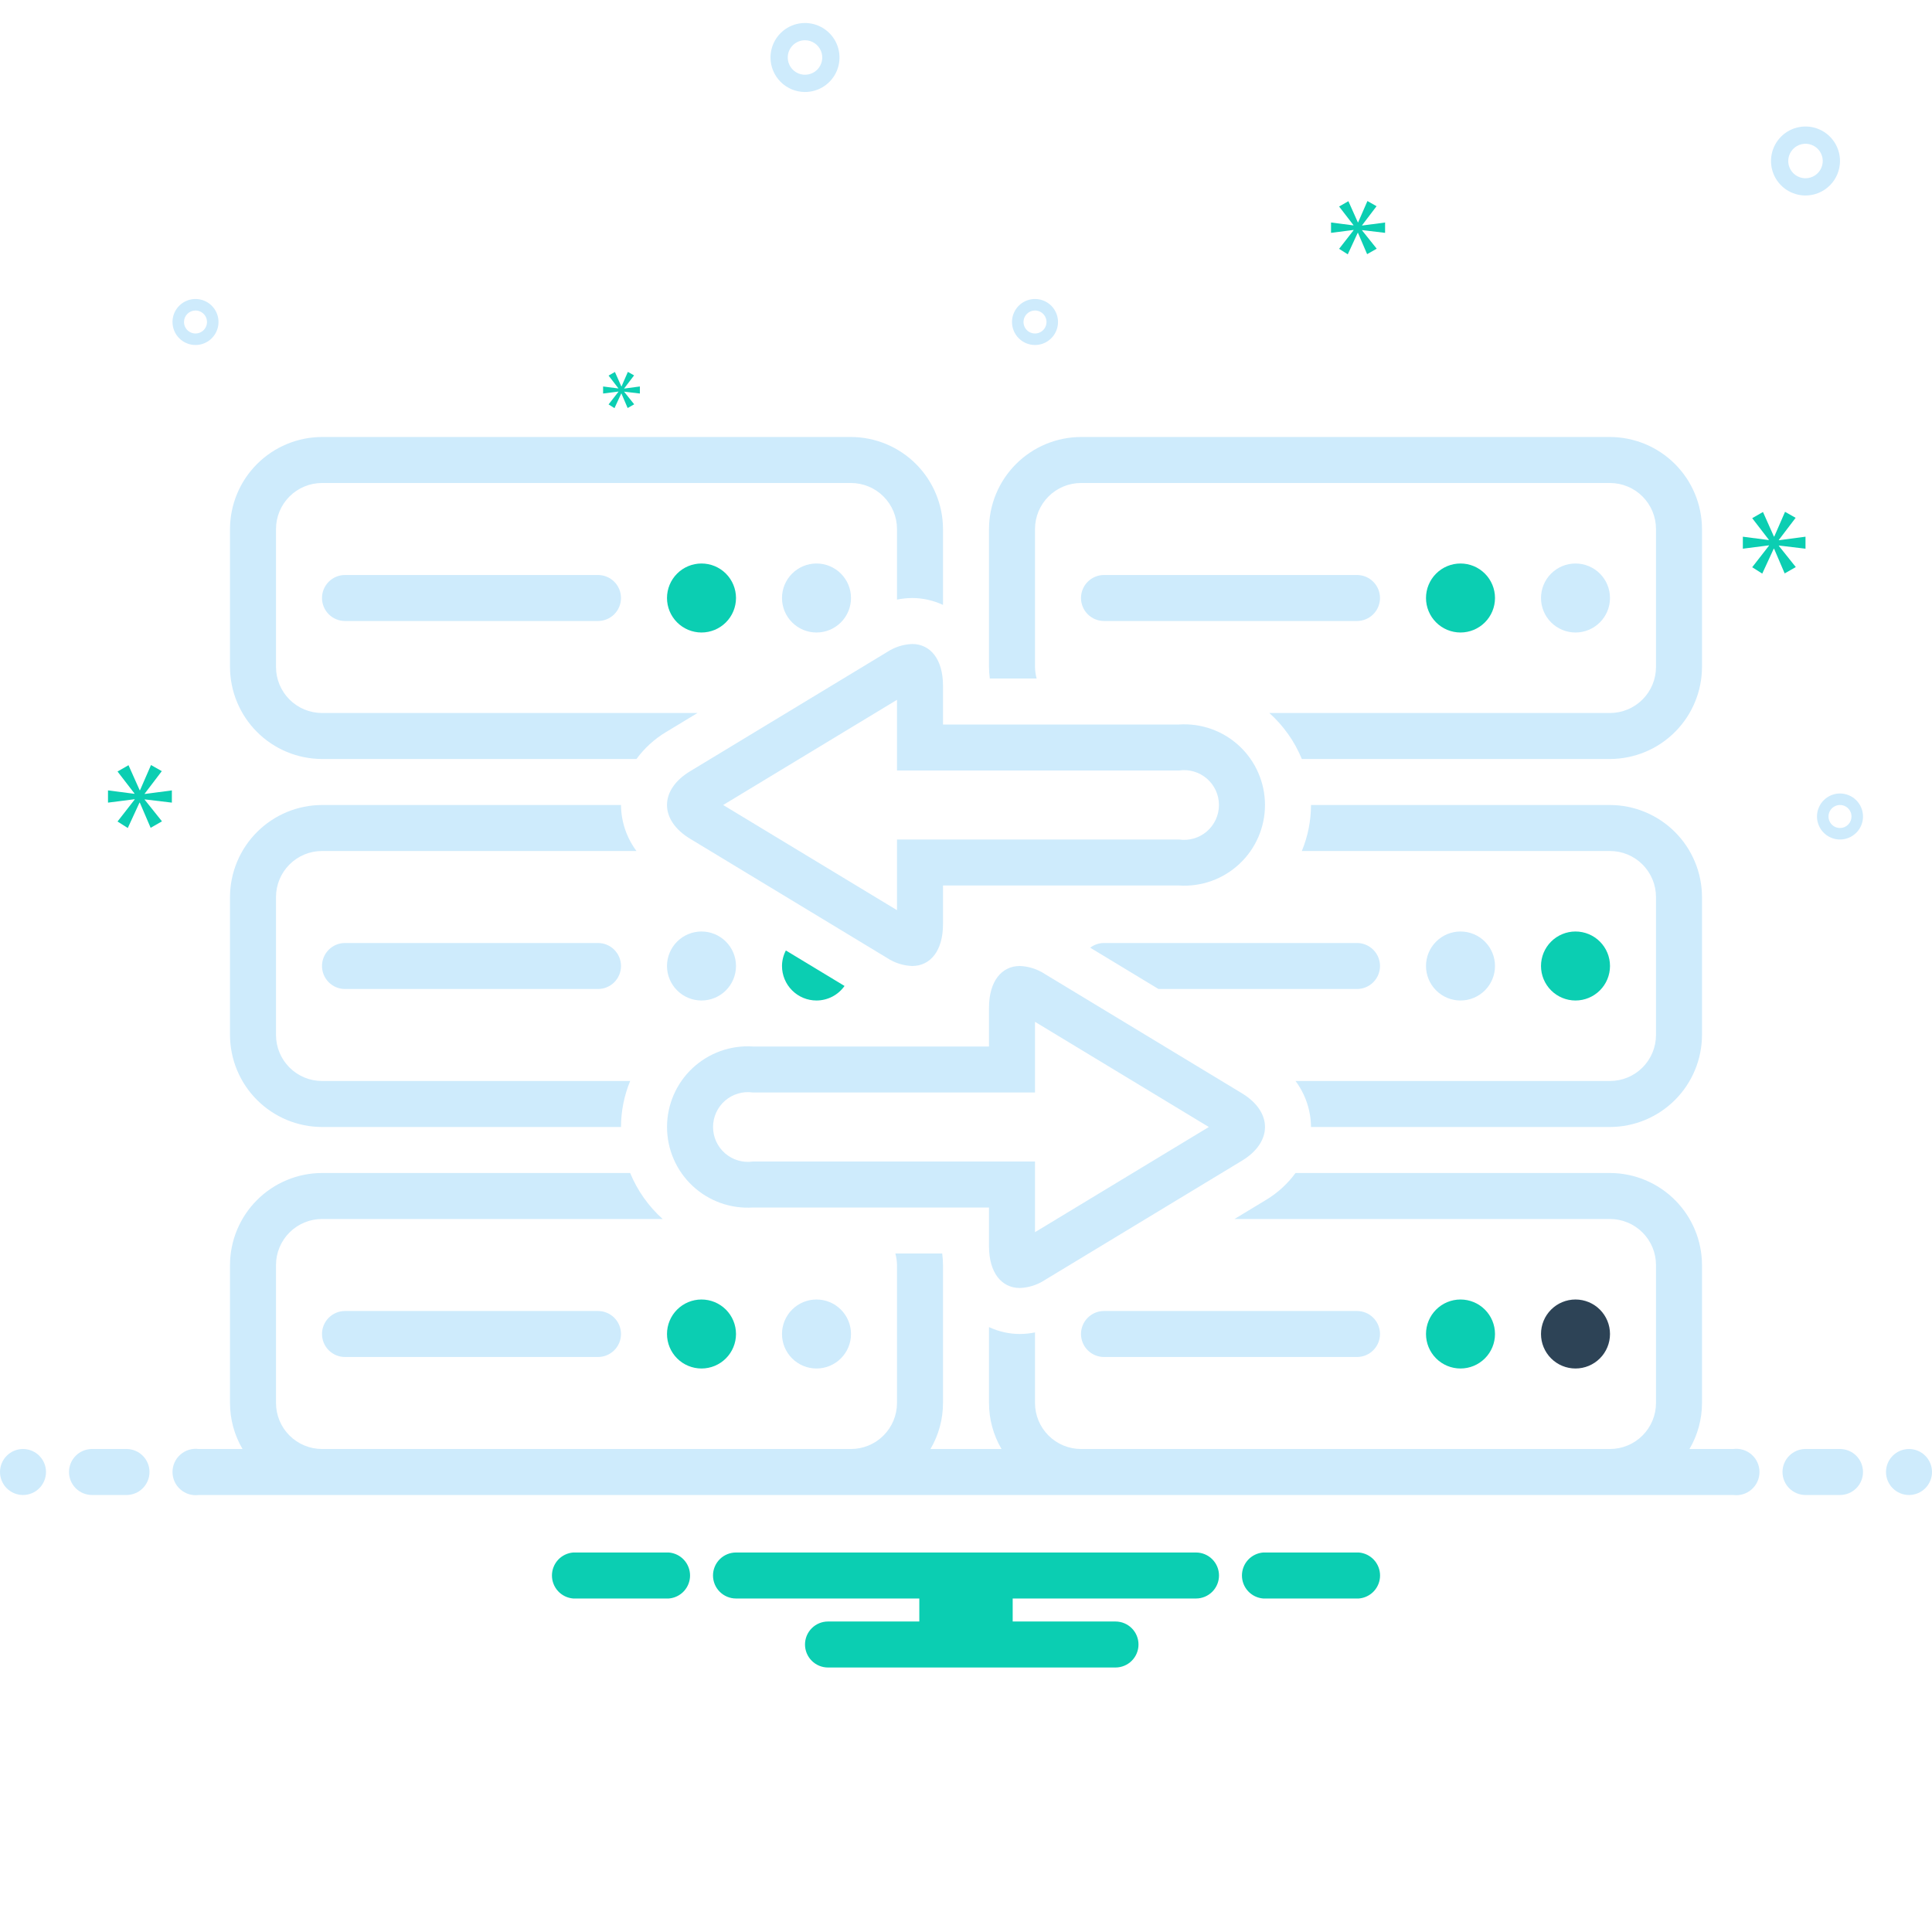 <svg width="168" height="168" viewBox="0 0 168 168" fill="none" xmlns="http://www.w3.org/2000/svg">
<path d="M12.583 69.011L14.07 67.056L13.131 66.524L12.177 68.714H12.145L11.175 66.539L10.22 67.087L11.691 68.996V69.027L9.391 68.73V69.794L11.707 69.497V69.528L10.22 71.436L11.112 72L12.13 69.794H12.16L13.099 71.984L14.085 71.421L12.583 69.543V69.512L14.945 69.794V68.73L12.583 69.042V69.011ZM53.777 34.067L52.92 35.166L53.434 35.49L54.02 34.22H54.038L54.578 35.481L55.146 35.157L54.281 34.075V34.057L55.641 34.22V33.607L54.281 33.787V33.769L55.137 32.643L54.597 32.337L54.047 33.598H54.029L53.471 32.345L52.92 32.661L53.768 33.76V33.778L52.443 33.607V34.22L53.777 34.049V34.067ZM157 47.713V46.67L154.683 46.977V46.946L156.142 45.028L155.221 44.506L154.285 46.654H154.253L153.302 44.521L152.365 45.059L153.808 46.931V46.962L151.552 46.67V47.713L153.823 47.422V47.453L152.365 49.325L153.24 49.878L154.238 47.713H154.268L155.189 49.862L156.156 49.31L154.683 47.468V47.437L157 47.713ZM118.443 19.586L119.701 17.931L118.907 17.481L118.099 19.334H118.073L117.252 17.494L116.444 17.958L117.689 19.573V19.599L115.742 19.348V20.248L117.702 19.996V20.023L116.444 21.638L117.198 22.115L118.06 20.248H118.085L118.88 22.101L119.714 21.625L118.443 20.036V20.009L120.442 20.248V19.348L118.443 19.612V19.586ZM118.154 135H109.846C109.342 135.039 108.872 135.267 108.529 135.637C108.186 136.008 107.995 136.495 107.995 137C107.995 137.505 108.186 137.992 108.529 138.363C108.872 138.733 109.342 138.961 109.846 139H118.154C118.658 138.961 119.128 138.733 119.471 138.363C119.814 137.992 120.005 137.505 120.005 137C120.005 136.495 119.814 136.008 119.471 135.637C119.128 135.267 118.658 135.039 118.154 135ZM58.154 135H49.846C49.342 135.039 48.872 135.267 48.529 135.637C48.186 136.008 47.995 136.495 47.995 137C47.995 137.505 48.186 137.992 48.529 138.363C48.872 138.733 49.342 138.961 49.846 139H58.154C58.658 138.961 59.128 138.733 59.471 138.363C59.814 137.992 60.005 137.505 60.005 137C60.005 136.495 59.814 136.008 59.471 135.637C59.128 135.267 58.658 135.039 58.154 135ZM104 135H64C63.47 135 62.961 135.211 62.586 135.586C62.211 135.961 62 136.47 62 137C62 137.53 62.211 138.039 62.586 138.414C62.961 138.789 63.47 139 64 139H79.94V141H72C71.47 141 70.961 141.211 70.586 141.586C70.211 141.961 70 142.47 70 143C70 143.53 70.211 144.039 70.586 144.414C70.961 144.789 71.47 145 72 145H97C97.53 145 98.039 144.789 98.414 144.414C98.789 144.039 99 143.53 99 143C99 142.47 98.789 141.961 98.414 141.586C98.039 141.211 97.53 141 97 141H88.06V139H104C104.53 139 105.039 138.789 105.414 138.414C105.789 138.039 106 137.53 106 137C106 136.47 105.789 135.961 105.414 135.586C105.039 135.211 104.53 135 104 135Z" fill="#0BCEB2"/>
<path d="M64 52C64 52.796 63.684 53.559 63.121 54.121C62.559 54.684 61.796 55 61 55C60.204 55 59.441 54.684 58.879 54.121C58.316 53.559 58 52.796 58 52C58 51.204 58.316 50.441 58.879 49.879C59.441 49.316 60.204 49 61 49C61.796 49 62.559 49.316 63.121 49.879C63.684 50.441 64 51.204 64 52Z" fill="#0BCEB2"/>
<path d="M71 87C71.478 86.999 71.948 86.884 72.373 86.665C72.797 86.445 73.162 86.126 73.438 85.736L68.336 82.649C68.118 83.066 68.003 83.529 68 84C68 84.796 68.316 85.559 68.879 86.121C69.441 86.684 70.204 87 71 87Z" fill="#0BCEB2"/>
<path d="M64 116C64 116.796 63.684 117.559 63.121 118.121C62.559 118.684 61.796 119 61 119C60.204 119 59.441 118.684 58.879 118.121C58.316 117.559 58 116.796 58 116C58 115.204 58.316 114.441 58.879 113.879C59.441 113.316 60.204 113 61 113C61.796 113 62.559 113.316 63.121 113.879C63.684 114.441 64 115.204 64 116Z" fill="#0BCEB2"/>
<path d="M130 52C130 52.796 129.684 53.559 129.121 54.121C128.559 54.684 127.796 55 127 55C126.204 55 125.441 54.684 124.879 54.121C124.316 53.559 124 52.796 124 52C124 51.204 124.316 50.441 124.879 49.879C125.441 49.316 126.204 49 127 49C127.796 49 128.559 49.316 129.121 49.879C129.684 50.441 130 51.204 130 52Z" fill="#0BCEB2"/>
<path d="M140 84C140 84.796 139.684 85.559 139.121 86.121C138.559 86.684 137.796 87 137 87C136.204 87 135.441 86.684 134.879 86.121C134.316 85.559 134 84.796 134 84C134 83.204 134.316 82.441 134.879 81.879C135.441 81.316 136.204 81 137 81C137.796 81 138.559 81.316 139.121 81.879C139.684 82.441 140 83.204 140 84Z" fill="#0BCEB2"/>
<path d="M130 116C130 116.796 129.684 117.559 129.121 118.121C128.559 118.684 127.796 119 127 119C126.204 119 125.441 118.684 124.879 118.121C124.316 117.559 124 116.796 124 116C124 115.204 124.316 114.441 124.879 113.879C125.441 113.316 126.204 113 127 113C127.796 113 128.559 113.316 129.121 113.879C129.684 114.441 130 115.204 130 116Z" fill="#0BCEB2"/>
<path d="M140 116C140 116.796 139.684 117.559 139.121 118.121C138.559 118.684 137.796 119 137 119C136.204 119 135.441 118.684 134.879 118.121C134.316 117.559 134 116.796 134 116C134 115.204 134.316 114.441 134.879 113.879C135.441 113.316 136.204 113 137 113C137.796 113 138.559 113.316 139.121 113.879C139.684 114.441 140 115.204 140 116Z" fill="#2D4356"/>
<path d="M140 98C142.12 97.994 144.151 97.149 145.65 95.65C147.149 94.151 147.994 92.12 148 90V78C147.994 75.88 147.149 73.849 145.65 72.35C144.151 70.851 142.12 70.006 140 70H114C113.998 71.373 113.728 72.732 113.203 74H140C141.061 74.001 142.077 74.423 142.827 75.173C143.577 75.923 143.999 76.939 144 78V90C143.999 91.061 143.577 92.077 142.827 92.827C142.077 93.577 141.061 93.999 140 94H112.655C113.517 95.156 113.989 96.558 114 98H140ZM96 118H118C118.53 118 119.039 117.789 119.414 117.414C119.789 117.039 120 116.53 120 116C120 115.47 119.789 114.961 119.414 114.586C119.039 114.211 118.53 114 118 114H96C95.47 114 94.961 114.211 94.586 114.586C94.211 114.961 94 115.47 94 116C94 116.53 94.211 117.039 94.586 117.414C94.961 117.789 95.47 118 96 118ZM28 66H55.345C56.043 65.048 56.924 64.247 57.938 63.643L60.653 62H28C26.939 61.999 25.923 61.577 25.173 60.827C24.423 60.077 24.001 59.06 24 58V46C24.001 44.94 24.423 43.923 25.173 43.173C25.923 42.423 26.939 42.001 28 42H74C75.061 42.001 76.077 42.423 76.827 43.173C77.577 43.923 77.999 44.94 78 46V52.137C78.433 52.052 78.873 52.006 79.315 52C80.243 52.003 81.159 52.208 82 52.6V46C81.994 43.88 81.149 41.849 79.65 40.35C78.151 38.851 76.12 38.006 74 38H28C25.88 38.006 23.849 38.851 22.35 40.35C20.851 41.849 20.006 43.88 20 46V58C20.006 60.12 20.851 62.151 22.35 63.65C23.849 65.149 25.88 65.994 28 66Z" fill="#CEEBFC"/>
<path d="M74 52C74 52.796 73.684 53.559 73.121 54.121C72.559 54.684 71.796 55 71 55C70.204 55 69.441 54.684 68.879 54.121C68.316 53.559 68 52.796 68 52C68 51.204 68.316 50.441 68.879 49.879C69.441 49.316 70.204 49 71 49C71.796 49 72.559 49.316 73.121 49.879C73.684 50.441 74 51.204 74 52Z" fill="#CEEBFC"/>
<path d="M30 50C29.47 50 28.961 50.211 28.586 50.586C28.211 50.961 28 51.47 28 52C28 52.53 28.211 53.039 28.586 53.414C28.961 53.789 29.47 54 30 54H52C52.53 54 53.039 53.789 53.414 53.414C53.789 53.039 54 52.53 54 52C54 51.47 53.789 50.961 53.414 50.586C53.039 50.211 52.53 50 52 50H30ZM28 98H54C54.002 96.627 54.272 95.268 54.797 94H28C26.939 93.999 25.923 93.577 25.173 92.827C24.423 92.077 24.001 91.061 24 90V78C24.001 76.939 24.423 75.923 25.173 75.173C25.923 74.423 26.939 74.001 28 74H55.345C54.483 72.844 54.011 71.442 54 70H28C25.88 70.006 23.849 70.851 22.35 72.35C20.851 73.849 20.006 75.88 20 78V90C20.006 92.12 20.851 94.151 22.35 95.65C23.849 97.149 25.88 97.994 28 98Z" fill="#CEEBFC"/>
<path d="M64 84C64 84.796 63.684 85.559 63.121 86.121C62.559 86.684 61.796 87 61 87C60.204 87 59.441 86.684 58.879 86.121C58.316 85.559 58 84.796 58 84C58 83.204 58.316 82.441 58.879 81.879C59.441 81.316 60.204 81 61 81C61.796 81 62.559 81.316 63.121 81.879C63.684 82.441 64 83.204 64 84Z" fill="#CEEBFC"/>
<path d="M30 82C29.47 82 28.961 82.211 28.586 82.586C28.211 82.961 28 83.47 28 84C28 84.53 28.211 85.039 28.586 85.414C28.961 85.789 29.47 86 30 86H52C52.53 86 53.039 85.789 53.414 85.414C53.789 85.039 54 84.53 54 84C54 83.47 53.789 82.961 53.414 82.586C53.039 82.211 52.53 82 52 82H30Z" fill="#CEEBFC"/>
<path d="M74 116C74 116.796 73.684 117.559 73.121 118.121C72.559 118.684 71.796 119 71 119C70.204 119 69.441 118.684 68.879 118.121C68.316 117.559 68 116.796 68 116C68 115.204 68.316 114.441 68.879 113.879C69.441 113.316 70.204 113 71 113C71.796 113 72.559 113.316 73.121 113.879C73.684 114.441 74 115.204 74 116Z" fill="#CEEBFC"/>
<path d="M30 114C29.47 114 28.961 114.211 28.586 114.586C28.211 114.961 28 115.47 28 116C28 116.53 28.211 117.039 28.586 117.414C28.961 117.789 29.47 118 30 118H52C52.53 118 53.039 117.789 53.414 117.414C53.789 117.039 54 116.53 54 116C54 115.47 53.789 114.961 53.414 114.586C53.039 114.211 52.53 114 52 114H30ZM160 14C160 13.407 159.824 12.827 159.494 12.333C159.165 11.84 158.696 11.455 158.148 11.228C157.6 11.001 156.997 10.942 156.415 11.058C155.833 11.173 155.298 11.459 154.879 11.879C154.459 12.298 154.173 12.833 154.058 13.415C153.942 13.997 154.001 14.6 154.228 15.148C154.455 15.696 154.84 16.165 155.333 16.494C155.827 16.824 156.407 17 157 17C157.795 16.999 158.558 16.683 159.12 16.12C159.683 15.558 159.999 14.795 160 14ZM155.5 14C155.5 13.703 155.588 13.413 155.753 13.167C155.918 12.92 156.152 12.728 156.426 12.614C156.7 12.501 157.002 12.471 157.293 12.529C157.584 12.587 157.851 12.73 158.061 12.939C158.27 13.149 158.413 13.416 158.471 13.707C158.529 13.998 158.499 14.3 158.386 14.574C158.272 14.848 158.08 15.082 157.833 15.247C157.587 15.412 157.297 15.5 157 15.5C156.602 15.5 156.221 15.342 155.939 15.061C155.658 14.779 155.5 14.398 155.5 14ZM70 8C70.593 8 71.173 7.824 71.667 7.494C72.16 7.165 72.545 6.696 72.772 6.148C72.999 5.6 73.058 4.997 72.942 4.415C72.827 3.833 72.541 3.298 72.121 2.879C71.702 2.459 71.167 2.173 70.585 2.058C70.003 1.942 69.4 2.001 68.852 2.228C68.304 2.455 67.835 2.84 67.506 3.333C67.176 3.827 67 4.407 67 5C67.001 5.795 67.317 6.558 67.88 7.12C68.442 7.683 69.205 7.999 70 8ZM70 3.5C70.297 3.5 70.587 3.588 70.833 3.753C71.08 3.918 71.272 4.152 71.386 4.426C71.499 4.7 71.529 5.002 71.471 5.293C71.413 5.584 71.27 5.851 71.061 6.061C70.851 6.27 70.584 6.413 70.293 6.471C70.002 6.529 69.7 6.499 69.426 6.386C69.152 6.272 68.918 6.08 68.753 5.833C68.588 5.587 68.5 5.297 68.5 5C68.5 4.602 68.658 4.221 68.939 3.939C69.221 3.658 69.602 3.5 70 3.5ZM160 69C159.604 69 159.218 69.117 158.889 69.337C158.56 69.557 158.304 69.869 158.152 70.235C158.001 70.6 157.961 71.002 158.038 71.39C158.116 71.778 158.306 72.135 158.586 72.414C158.865 72.694 159.222 72.884 159.61 72.962C159.998 73.039 160.4 72.999 160.765 72.848C161.131 72.696 161.443 72.44 161.663 72.111C161.883 71.782 162 71.396 162 71C162 70.47 161.789 69.961 161.414 69.586C161.039 69.211 160.53 69 160 69ZM160 72C159.802 72 159.609 71.941 159.444 71.832C159.28 71.722 159.152 71.565 159.076 71.383C159 71.2 158.981 70.999 159.019 70.805C159.058 70.611 159.153 70.433 159.293 70.293C159.433 70.153 159.611 70.058 159.805 70.019C159.999 69.981 160.2 70 160.383 70.076C160.565 70.152 160.722 70.28 160.831 70.444C160.941 70.609 161 70.802 161 71C161 71.265 160.895 71.52 160.707 71.707C160.52 71.895 160.265 72 160 72ZM90 30C90.396 30 90.782 29.883 91.111 29.663C91.44 29.443 91.696 29.131 91.848 28.765C91.999 28.4 92.039 27.998 91.962 27.61C91.884 27.222 91.694 26.866 91.414 26.586C91.135 26.306 90.778 26.116 90.39 26.038C90.002 25.961 89.6 26.001 89.235 26.152C88.869 26.304 88.557 26.56 88.337 26.889C88.117 27.218 88 27.604 88 28C88 28.53 88.211 29.039 88.586 29.414C88.961 29.789 89.47 30 90 30ZM90 27C90.198 27 90.391 27.059 90.556 27.169C90.72 27.278 90.848 27.435 90.924 27.617C91 27.8 91.019 28.001 90.981 28.195C90.942 28.389 90.847 28.567 90.707 28.707C90.567 28.847 90.389 28.942 90.195 28.981C90.001 29.019 89.8 29 89.617 28.924C89.435 28.848 89.278 28.72 89.168 28.556C89.059 28.391 89 28.198 89 28C89 27.735 89.105 27.48 89.293 27.293C89.48 27.105 89.735 27 90 27ZM17 30C17.396 30 17.782 29.883 18.111 29.663C18.44 29.443 18.696 29.131 18.848 28.765C18.999 28.4 19.039 27.998 18.962 27.61C18.884 27.222 18.694 26.866 18.414 26.586C18.134 26.306 17.778 26.116 17.39 26.038C17.002 25.961 16.6 26.001 16.235 26.152C15.869 26.304 15.557 26.56 15.337 26.889C15.117 27.218 15 27.604 15 28C15 28.53 15.211 29.039 15.586 29.414C15.961 29.789 16.47 30 17 30ZM17 27C17.198 27 17.391 27.059 17.556 27.169C17.72 27.278 17.848 27.435 17.924 27.617C18 27.8 18.019 28.001 17.981 28.195C17.942 28.389 17.847 28.567 17.707 28.707C17.567 28.847 17.389 28.942 17.195 28.981C17.001 29.019 16.8 29 16.617 28.924C16.435 28.848 16.278 28.72 16.169 28.556C16.059 28.391 16 28.198 16 28C16 27.735 16.105 27.48 16.293 27.293C16.48 27.105 16.735 27 17 27Z" fill="#CEEBFC"/>
<path d="M4 128C4 128.53 3.789 129.039 3.414 129.414C3.039 129.789 2.53 130 2 130C1.47 130 0.961 129.789 0.586 129.414C0.211 129.039 0 128.53 0 128C0 127.47 0.211 126.961 0.586 126.586C0.961 126.211 1.47 126 2 126C2.53 126 3.039 126.211 3.414 126.586C3.789 126.961 4 127.47 4 128Z" fill="#CEEBFC"/>
<path d="M11 126H8C7.47 126 6.961 126.211 6.586 126.586C6.211 126.961 6 127.47 6 128C6 128.53 6.211 129.039 6.586 129.414C6.961 129.789 7.47 130 8 130H11C11.53 130 12.039 129.789 12.414 129.414C12.789 129.039 13 128.53 13 128C13 127.47 12.789 126.961 12.414 126.586C12.039 126.211 11.53 126 11 126ZM160 126H157C156.47 126 155.961 126.211 155.586 126.586C155.211 126.961 155 127.47 155 128C155 128.53 155.211 129.039 155.586 129.414C155.961 129.789 156.47 130 157 130H160C160.53 130 161.039 129.789 161.414 129.414C161.789 129.039 162 128.53 162 128C162 127.47 161.789 126.961 161.414 126.586C161.039 126.211 160.53 126 160 126Z" fill="#CEEBFC"/>
<path d="M168 128C168 128.53 167.789 129.039 167.414 129.414C167.039 129.789 166.53 130 166 130C165.47 130 164.961 129.789 164.586 129.414C164.211 129.039 164 128.53 164 128C164 127.47 164.211 126.961 164.586 126.586C164.961 126.211 165.47 126 166 126C166.53 126 167.039 126.211 167.414 126.586C167.789 126.961 168 127.47 168 128Z" fill="#CEEBFC"/>
<path d="M150.721 126H146.912C147.624 124.787 148 123.406 148 122V110C147.994 107.88 147.149 105.849 145.65 104.35C144.151 102.851 142.12 102.006 140 102H112.655C111.957 102.952 111.074 103.754 110.06 104.358L107.348 106H140C141.061 106.001 142.077 106.423 142.827 107.173C143.577 107.923 143.999 108.939 144 110V122C143.999 123.061 143.577 124.077 142.827 124.827C142.077 125.577 141.061 125.999 140 126H94C92.939 125.999 91.923 125.577 91.173 124.827C90.423 124.077 90.001 123.061 90 122V115.863C89.567 115.95 89.127 115.996 88.685 116C87.757 115.997 86.841 115.792 86 115.4V122C86 123.406 86.376 124.787 87.088 126H80.912C81.624 124.787 82 123.406 82 122V110C81.998 109.666 81.974 109.332 81.93 109H77.858C77.947 109.326 77.995 109.662 78 110V122C77.999 123.061 77.577 124.077 76.827 124.827C76.077 125.577 75.061 125.999 74 126H28C26.939 125.999 25.923 125.577 25.173 124.827C24.423 124.077 24.001 123.061 24 122V110C24.001 108.939 24.423 107.923 25.173 107.173C25.923 106.423 26.939 106.001 28 106H57.623C56.392 104.896 55.426 103.529 54.797 102H28C25.88 102.006 23.849 102.851 22.35 104.35C20.851 105.849 20.006 107.88 20 110V122C20 123.406 20.376 124.787 21.088 126H17.278C16.994 125.963 16.704 125.987 16.43 126.07C16.155 126.154 15.902 126.295 15.686 126.484C15.47 126.673 15.298 126.907 15.179 127.168C15.061 127.429 15 127.713 15 128C15 128.287 15.061 128.571 15.179 128.832C15.298 129.093 15.47 129.327 15.686 129.516C15.902 129.705 16.155 129.846 16.43 129.93C16.704 130.013 16.994 130.037 17.278 130H150.721C151.006 130.037 151.295 130.013 151.569 129.93C151.844 129.846 152.097 129.705 152.313 129.516C152.529 129.327 152.701 129.093 152.82 128.832C152.938 128.571 152.999 128.287 152.999 128C152.999 127.713 152.938 127.429 152.82 127.168C152.701 126.907 152.529 126.673 152.313 126.484C152.097 126.295 151.844 126.154 151.569 126.07C151.295 125.987 151.006 125.963 150.721 126ZM90.142 59C90.053 58.674 90.005 58.338 90 58V46C90.001 44.94 90.423 43.923 91.173 43.173C91.923 42.423 92.939 42.001 94 42H140C141.061 42.001 142.077 42.423 142.827 43.173C143.577 43.923 143.999 44.94 144 46V58C143.999 59.06 143.577 60.077 142.827 60.827C142.077 61.577 141.061 61.999 140 62H110.377C111.608 63.104 112.574 64.471 113.203 66H140C142.12 65.994 144.151 65.149 145.65 63.65C147.149 62.151 147.994 60.12 148 58V46C147.994 43.88 147.149 41.849 145.65 40.35C144.151 38.851 142.12 38.006 140 38H94C91.88 38.006 89.849 38.851 88.35 40.35C86.851 41.849 86.006 43.88 86 46V58C86.002 58.334 86.026 58.669 86.07 59H90.142Z" fill="#CEEBFC"/>
<path d="M140 52C140 52.796 139.684 53.559 139.121 54.121C138.559 54.684 137.796 55 137 55C136.204 55 135.441 54.684 134.879 54.121C134.316 53.559 134 52.796 134 52C134 51.204 134.316 50.441 134.879 49.879C135.441 49.316 136.204 49 137 49C137.796 49 138.559 49.316 139.121 49.879C139.684 50.441 140 51.204 140 52Z" fill="#CEEBFC"/>
<path d="M118 54C118.53 54 119.039 53.789 119.414 53.414C119.789 53.039 120 52.53 120 52C120 51.47 119.789 50.961 119.414 50.586C119.039 50.211 118.53 50 118 50H96C95.47 50 94.961 50.211 94.586 50.586C94.211 50.961 94 51.47 94 52C94 52.53 94.211 53.039 94.586 53.414C94.961 53.789 95.47 54 96 54H118Z" fill="#CEEBFC"/>
<path d="M130 84C130 84.796 129.684 85.559 129.121 86.121C128.559 86.684 127.796 87 127 87C126.204 87 125.441 86.684 124.879 86.121C124.316 85.559 124 84.796 124 84C124 83.204 124.316 82.441 124.879 81.879C125.441 81.316 126.204 81 127 81C127.796 81 128.559 81.316 129.121 81.879C129.684 82.441 130 83.204 130 84Z" fill="#CEEBFC"/>
<path d="M120 84C120 83.47 119.789 82.961 119.414 82.586C119.039 82.211 118.53 82 118 82H96C95.566 82.001 95.145 82.144 94.801 82.408L100.737 86H118C118.53 86 119.039 85.789 119.414 85.414C119.789 85.039 120 84.53 120 84ZM60.01 72.935L77.148 83.307C77.794 83.73 78.543 83.97 79.315 84C80.907 84 82 82.67 82 80.37V77H102.525C103.483 77.063 104.443 76.928 105.347 76.605C106.251 76.281 107.078 75.776 107.779 75.12C108.48 74.464 109.038 73.671 109.42 72.79C109.802 71.909 109.999 70.96 109.999 70C109.999 69.04 109.802 68.091 109.42 67.21C109.038 66.329 108.48 65.536 107.779 64.88C107.078 64.224 106.251 63.718 105.347 63.395C104.443 63.072 103.483 62.937 102.525 63H82V59.629C82 57.329 80.907 56 79.315 56C78.543 56.03 77.794 56.27 77.148 56.693L60.01 67.065C57.33 68.685 57.33 71.315 60.01 72.935ZM78 60.853V67H102.525C102.956 66.937 103.395 66.967 103.813 67.089C104.231 67.211 104.618 67.421 104.947 67.706C105.276 67.991 105.54 68.343 105.722 68.739C105.903 69.135 105.996 69.565 105.996 70C105.996 70.435 105.903 70.865 105.722 71.261C105.54 71.657 105.276 72.009 104.947 72.294C104.618 72.579 104.231 72.789 103.813 72.911C103.395 73.033 102.956 73.063 102.525 73H78V79.146L62.885 70L78 60.853ZM107.99 95.065L90.852 84.693C90.206 84.27 89.457 84.03 88.685 84C87.093 84 86 85.33 86 87.629V91H65.475C64.517 90.937 63.557 91.072 62.653 91.395C61.749 91.719 60.922 92.224 60.221 92.88C59.52 93.536 58.962 94.329 58.58 95.21C58.199 96.091 58.002 97.04 58.002 98C58.002 98.96 58.199 99.909 58.58 100.79C58.962 101.671 59.52 102.464 60.221 103.12C60.922 103.776 61.749 104.281 62.653 104.605C63.557 104.928 64.517 105.063 65.475 105H86V108.37C86 110.67 87.093 112 88.685 112C89.457 111.97 90.206 111.73 90.852 111.307L107.99 100.935C110.67 99.315 110.67 96.685 107.99 95.065ZM90 107.146V101H65.475C65.044 101.063 64.605 101.033 64.187 100.911C63.769 100.789 63.383 100.579 63.053 100.294C62.724 100.009 62.46 99.657 62.279 99.261C62.097 98.865 62.004 98.435 62.004 98C62.004 97.565 62.097 97.135 62.279 96.739C62.46 96.343 62.724 95.991 63.053 95.706C63.383 95.421 63.769 95.211 64.187 95.089C64.605 94.967 65.044 94.937 65.475 95H90V88.853L105.115 98L90 107.146Z" fill="#CEEBFC"/>
</svg>
